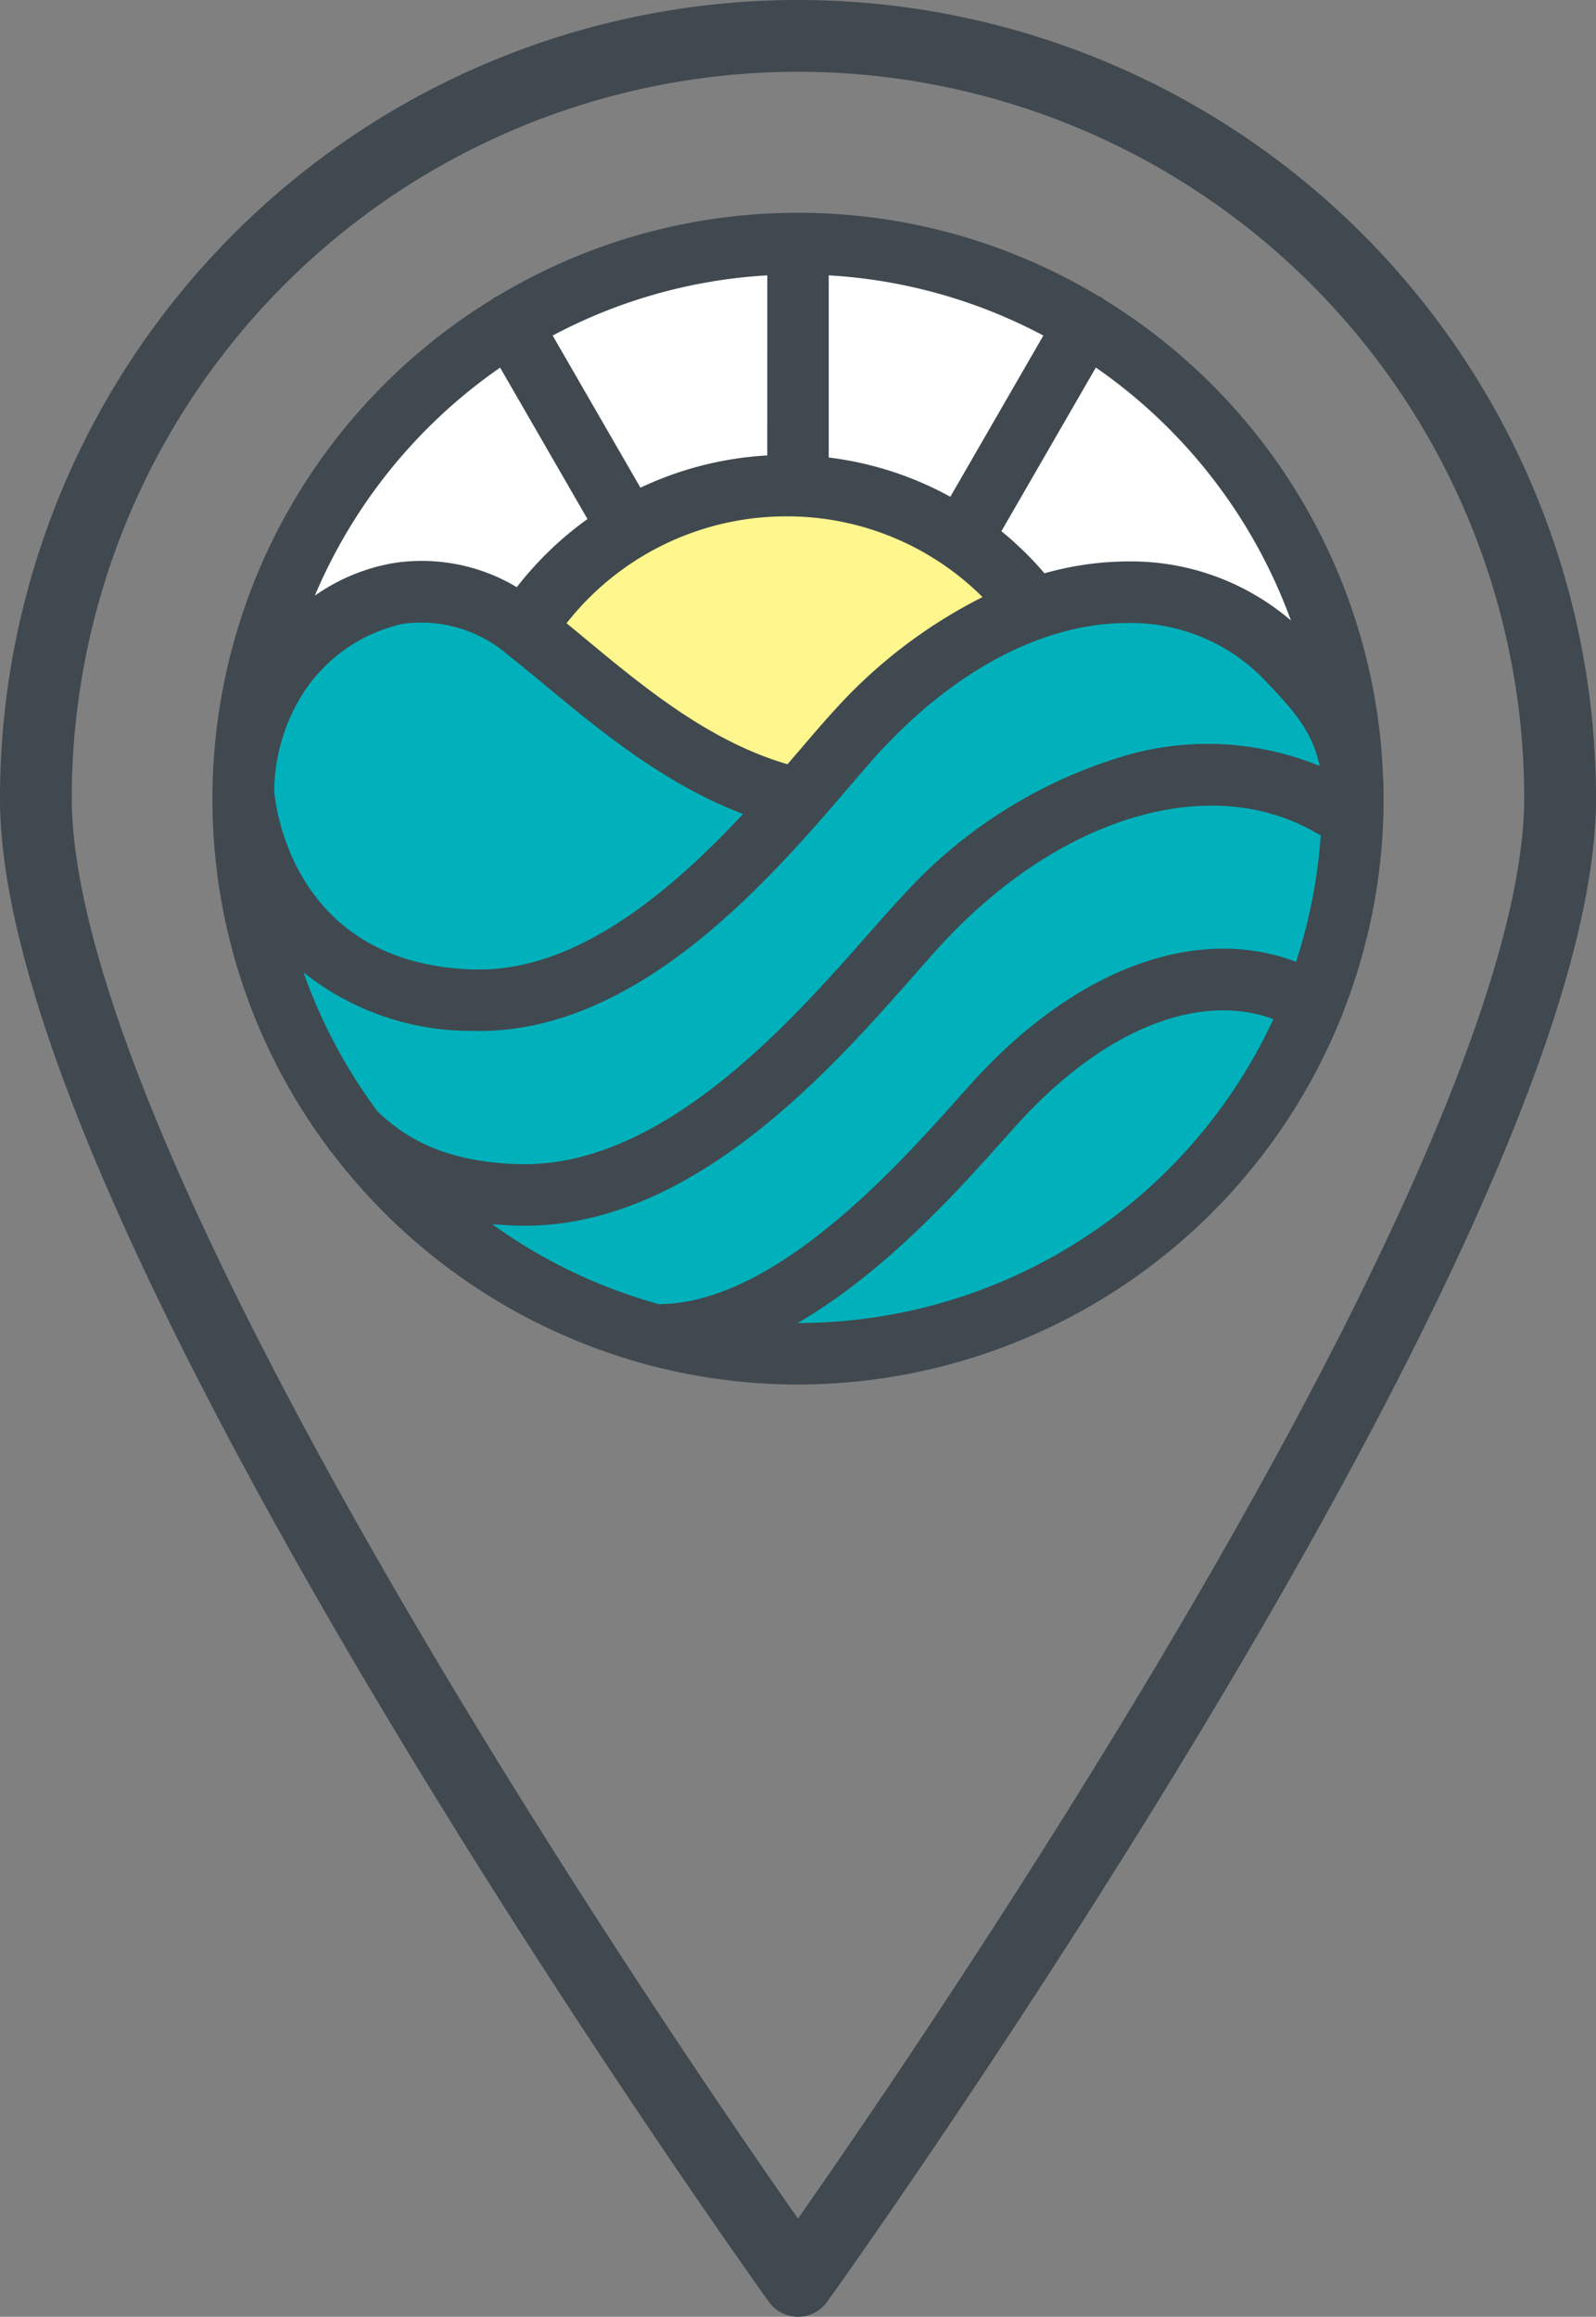 <svg xmlns="http://www.w3.org/2000/svg" width="105.457" height="153.025" viewBox="0 0 105.457 153.025">
  <rect x="0" y="0" width="105.457" height="153.025" fill="#808080" stroke="none"/>
  <g id="Groupe_492" data-name="Groupe 492" transform="translate(-101.629 40.371)">
    <g id="Groupe_768" data-name="Groupe 768" transform="translate(0 80)">
      <path id="Tracé_433" data-name="Tracé 433" d="M-1983.546,2514.286c0,27.812,50.357,97.925,50.357,97.925s50.357-70.113,50.357-97.925a50.357,50.357,0,0,0-50.357-50.357A50.358,50.358,0,0,0-1983.546,2514.286Z" transform="translate(2087.546 -2581.929)" fill="none" stroke="#40494f" stroke-linecap="round" stroke-linejoin="round" stroke-width="4.743"/>
      <g id="Groupe_491" data-name="Groupe 491" transform="translate(115.663 -106.31)">
        <circle id="Ellipse_64" data-name="Ellipse 64" cx="37.523" cy="37.523" r="37.523" transform="translate(1.171 1.171)" fill="#fff"/>
        <g id="Groupe_490" data-name="Groupe 490">
          <path id="Tracé_434" data-name="Tracé 434" d="M-1951.553,2503.988a19.94,19.94,0,0,1,17.238-9.9,19.916,19.916,0,0,1,15.951,7.969c-7.786,2.741-14.857,12.26-14.857,12.26A151.5,151.5,0,0,1-1951.553,2503.988Z" transform="translate(1971.883 -2475.619)" fill="#fff68e"/>
          <path id="Tracé_435" data-name="Tracé 435" d="M-1896.9,2514.772c0-20.055-25.124-18.3-36.312-.459-16.483-9.124-29.346-24.6-36.313.459a36.313,36.313,0,0,0,36.313,36.313A36.312,36.312,0,0,0-1896.9,2514.772Z" transform="translate(1971.883 -2475.619)" fill="#00b1bb"/>
          <g id="Groupe_489" data-name="Groupe 489">
            <path id="Tracé_436" data-name="Tracé 436" d="M-1897.332,2528.834a2.044,2.044,0,0,0,.156-.4,38.469,38.469,0,0,0,2.681-14.125c0-.145-.009-.287-.011-.431,0-.025.008-.049.008-.074,0-.318-.012-.626-.033-.926a38.708,38.708,0,0,0-18.405-31.523,2,2,0,0,0-.234-.168c-.052-.03-.108-.048-.161-.073a38.461,38.461,0,0,0-19.858-5.5,38.455,38.455,0,0,0-19.857,5.5c-.054.026-.11.043-.162.073a1.986,1.986,0,0,0-.232.168,38.7,38.7,0,0,0-18.441,32.883v.071a38.488,38.488,0,0,0,7.617,23.023,2.005,2.005,0,0,0,.311.407,38.8,38.8,0,0,0,20.565,13.89,2.071,2.071,0,0,0,.272.077,38.625,38.625,0,0,0,9.929,1.3A38.749,38.749,0,0,0-1897.332,2528.834Zm-56.065,13.578c.542.049,1.1.083,1.675.1.163,0,.326.007.489.007,11.147,0,20.263-10.353,25.741-16.574.819-.93,1.526-1.733,2.119-2.359,7.781-8.219,17.613-11.027,24.468-6.985a2.078,2.078,0,0,0,.256.118,34.434,34.434,0,0,1-1.632,8.369c-6.48-2.461-14.374.35-21.175,7.729-.348.377-.752.829-1.207,1.339-3.94,4.41-12.084,13.527-19.723,13.541A34.5,34.5,0,0,1-1953.4,2542.412Zm22.239-50.635v-12.032a34.4,34.4,0,0,1,14.182,3.977l-6.148,10.648A22.28,22.28,0,0,0-1931.158,2491.777Zm-4.062-.136a22.471,22.471,0,0,0-8.379,2.131l-5.8-10.05a34.387,34.387,0,0,1,14.181-3.977Zm1.255,4.023a18.285,18.285,0,0,1,12.971,5.332,33.332,33.332,0,0,0-9.8,7.49c-.609.66-1.3,1.465-2.1,2.4-.316.368-.646.754-.989,1.151-5.179-1.513-9.493-5.085-13.328-8.264-.435-.36-.856-.709-1.271-1.048A18.441,18.441,0,0,1-1933.965,2495.664Zm-18.318,9.21c.787.618,1.612,1.3,2.485,2.025,3.541,2.934,7.809,6.461,12.98,8.424-4.644,4.969-10.785,10.271-17.426,10.271-.116,0-.232,0-.347,0-11.759-.328-13.083-10.426-13.206-11.76a12.274,12.274,0,0,1,1.708-6.162,10.527,10.527,0,0,1,6.815-4.913A8.792,8.792,0,0,1-1952.283,2504.874Zm-2.422,24.775c.157.005.312.007.468.007,10.6,0,19.241-10.074,24.432-16.128.773-.9,1.442-1.682,2-2.289,5.049-5.477,10.85-8.506,16.335-8.531h.064a12.266,12.266,0,0,1,9.176,3.9l.244.26c1.38,1.464,2.8,2.97,3.264,5.284a19.493,19.493,0,0,0-12.555-.766,32.091,32.091,0,0,0-15.047,9.4c-.643.679-1.373,1.508-2.218,2.468-5.021,5.7-13.38,15.2-22.7,15.2-.124,0-.248,0-.372-.005-5.036-.137-7.56-1.795-9.334-3.45a34.548,34.548,0,0,1-4.913-9.215A17.719,17.719,0,0,0-1954.7,2529.649Zm54.086-27.108a16.249,16.249,0,0,0-10.783-3.9h-.085a20.464,20.464,0,0,0-5.413.784,22.714,22.714,0,0,0-2.848-2.782l6.24-10.809A34.808,34.808,0,0,1-1900.619,2502.541Zm-52.251-16.7,5.771,10a22.565,22.565,0,0,0-4.67,4.5,12.231,12.231,0,0,0-8.169-1.588,12.869,12.869,0,0,0-5.177,2.148A34.837,34.837,0,0,1-1952.87,2485.839Zm19.681,63.106h-.025c5.763-3.338,10.695-8.855,13.58-12.084.439-.491.829-.928,1.164-1.292,5.58-6.052,11.807-8.5,16.695-6.7A34.673,34.673,0,0,1-1933.189,2548.945Z" transform="translate(1971.883 -2475.619)" fill="#40494f"/>
          </g>
        </g>
      </g>
    </g>
  </g>
</svg>
